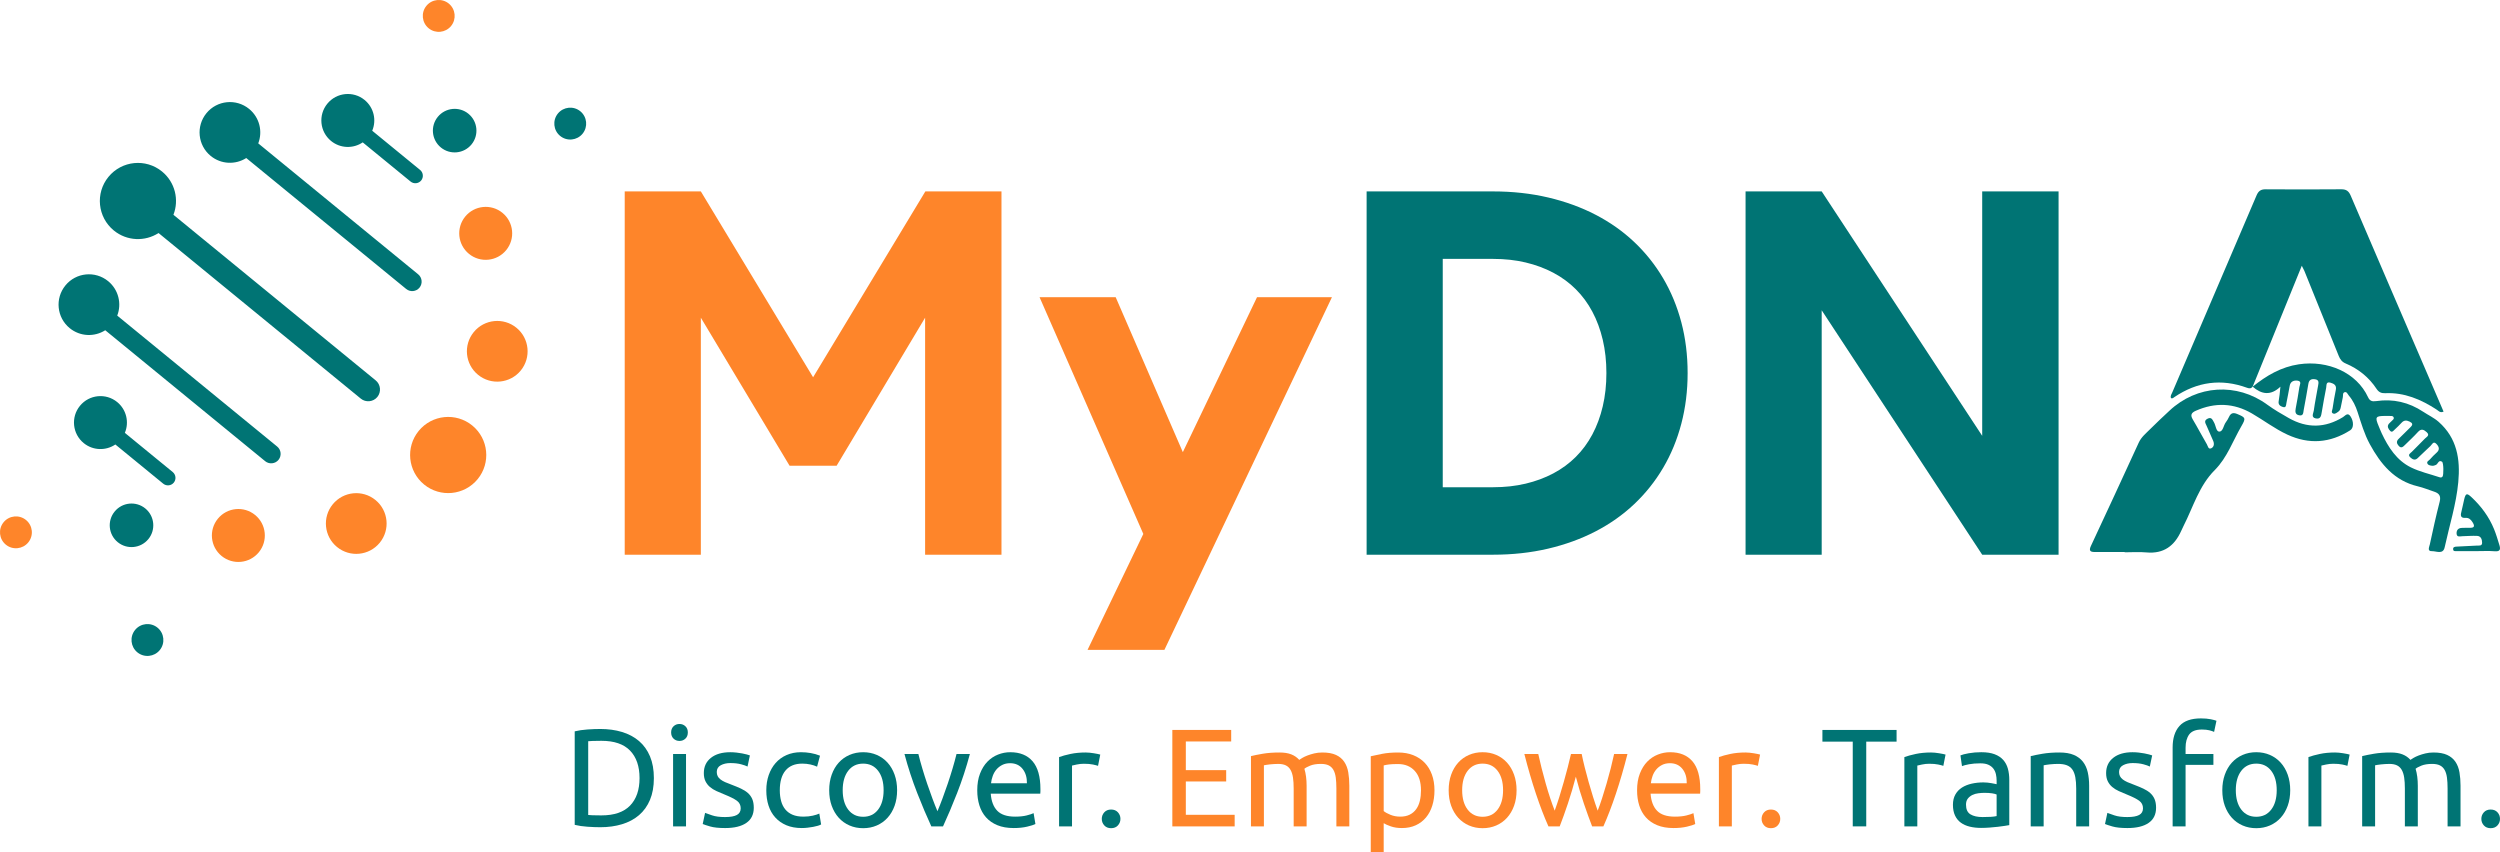 <?xml version="1.0" encoding="UTF-8"?><svg id="b" xmlns="http://www.w3.org/2000/svg" viewBox="0 0 961 327.555"><defs><style>.d,.e{fill:#fe852a;}.f,.g{fill:#007474;}.e,.g{fill-rule:evenodd;}</style></defs><g id="c"><path class="f" d="m865.924,148.637c-.602.756-1.275.749-2.163.424-9.898-3.622-19.185-2.315-27.884,3.551-.389.262-.723.69-1.338.443-.368-.85.199-1.545.501-2.25,10.793-25.233,21.616-50.454,32.379-75.701.711-1.668,1.639-2.351,3.468-2.338,9.694.068,19.388.078,29.081-.008,1.94-.017,2.892.695,3.642,2.447,9.933,23.208,19.932,46.388,29.914,69.575,1.923,4.466,3.843,8.934,5.782,13.441-1.317.607-1.914-.277-2.591-.721-6.048-3.963-12.483-6.701-19.893-6.356-1.451.068-2.45-.408-3.263-1.641-2.95-4.475-6.972-7.713-11.89-9.787-1.423-.6-2.128-1.565-2.674-2.926-4.363-10.885-8.777-21.75-13.182-32.618-.18-.444-.424-.861-1.003-2.019-6.453,15.88-12.676,31.193-18.9,46.507l.013-.022Z"/><path class="f" d="m816.724,212.183c-3.829,0-7.657-.023-11.486.01-1.853.016-2.304-.587-1.479-2.355,6.166-13.207,12.304-26.426,18.368-39.68 1-2.185,2.788-3.581,4.373-5.184,2.403-2.429,4.928-4.738,7.418-7.082,10.555-9.934,25.923-10.899,37.629-2.335,2.638,1.93,5.452,3.559,8.287,5.162,7.019,3.966,13.948,3.844,20.831-.395.814-.501,1.76-1.923,2.836-.317,1.34,1.999,1.304,4.517-.08,5.393-7.759,4.914-15.809,5.536-24.19,1.647-4.829-2.241-9.045-5.485-13.619-8.133-6.967-4.034-14.179-4.293-21.548-1.02-1.709.759-2.188,1.621-1.151,3.352,1.882,3.142,3.559,6.406,5.42,9.561.373.632.524,2.106,1.737,1.47,1.004-.526,1.161-1.701.673-2.817-.849-1.939-1.698-3.878-2.545-5.819-.416-.954-1.128-1.91.34-2.671,1.581-.819,1.912.364,2.506,1.364.734,1.234.809,3.581,2.046,3.579,1.458-.002,1.593-2.367,2.505-3.577.487-.646.908-1.362,1.245-2.098.684-1.493,1.635-1.734,3.143-1.107,3.257,1.353,3.391,1.609,1.609,4.684-3.299,5.693-5.496,12.125-10.227,16.861-6.042,6.048-8.252,14.101-11.956,21.378-.332.653-.64,1.319-.94,1.988-2.602,5.809-6.789,8.931-13.441,8.302-2.745-.259-5.535-.043-8.305-.043,0-.04,0-.08,0-.12Z"/><path class="f" d="m865.911,148.659c5.26-4.263,10.969-7.618,17.797-8.626,11.153-1.648,22.183,3.19,26.56,12.629.664,1.433,1.523,1.761,3.083,1.528,6.551-.979,12.639.44,18.145,4.1,1.961,1.304,4.118,2.279,5.916,3.866,7.085,6.253,8.375,14.369,7.554,23.163-.798,8.551-3.425,16.733-5.239,25.077-.628,2.892-3.268,1.403-4.915,1.47-1.909.077-.981-1.692-.784-2.604,1.182-5.489,2.388-10.977,3.784-16.414.556-2.167-.187-3.224-2.107-3.85-2.088-.68-4.132-1.545-6.261-2.046-9.055-2.134-14.305-8.552-18.478-16.205-2.118-3.885-3.335-8.126-4.692-12.307-.762-2.347-1.792-4.544-3.412-6.426-.451-.523-.731-1.519-1.594-1.248-.833.262-.529,1.261-.684,1.942-.289,1.269-.525,2.551-.784,3.827-.132.65-.33,1.279-.906,1.675-.598.41-1.252,1.03-1.971.767-1.005-.367-.38-1.279-.285-1.914.361-2.414.752-4.828,1.255-7.215.377-1.789-.761-2.372-2.049-2.75-1.807-.531-1.481,1.065-1.658,1.949-.624,3.111-1.173,6.239-1.699,9.369-.227,1.349-.39,2.792-2.254,2.432-2.01-.388-.957-1.979-.819-2.977.445-3.222,1.103-6.415,1.661-9.622.183-1.052.479-2.201-1.104-2.456-1.391-.224-2.366.129-2.631,1.739-.554,3.373-1.18,6.734-1.804,10.095-.183.985-.062,2.33-1.736,2.015-1.538-.289-1.56-1.389-1.333-2.629.499-2.722,1.027-5.441,1.406-8.18.12-.864,1.08-2.296-.73-2.516-1.345-.163-2.639.266-2.961,1.901-.44,2.236-.802,4.488-1.284,6.714-.148.686-.035,1.919-1.327,1.527-.922-.279-1.846-.833-1.67-2.084.246-1.75.538-3.495.69-5.735-3.758,3.564-7.265,2.959-10.667-.004,0,0-.013.022-.013.022Zm51.141,11.228c-3.936-.018-4.192.369-2.661,3.985.381.899.722,1.817,1.14,2.699,2.551,5.39,5.738,10.381,11.227,13.096,3.393,1.678,7.2,2.519,10.821,3.733.471.158.933.281,1.328-.192.476-.572.44-5.324-.187-5.721-1.403-.887-1.537.979-2.431,1.257-.376.117-.763.326-1.134.305-.729-.042-1.608-.132-1.993-.745-.544-.868.491-1.233.925-1.727.804-.916,1.665-1.792,2.576-2.601,1.366-1.214.828-2.386-.14-3.37-1.179-1.197-1.647.282-2.266.847-1.682,1.534-3.285,3.155-4.957,4.7-1.032.954-1.992.398-2.803-.358-1.121-1.044.093-1.574.628-2.135,1.629-1.708,3.366-3.313,4.98-5.035.615-.656,2.092-1.245.714-2.499-1.05-.956-2.078-1.482-3.326-.112-1.588,1.743-3.323,3.353-5.011,5.004-.707.691-1.427,1.498-2.429.364-.822-.93-.974-1.79.041-2.742,1.541-1.446,2.989-2.989,4.514-4.452,1.007-.966.806-1.573-.399-2.147-1.175-.559-2.143-.543-3.065.48-.816.906-1.704,1.75-2.601,2.578-.5.462-1.049,1.32-1.803.485-.644-.712-1.238-1.606-.507-2.627.279-.39.723-.659,1.034-1.032.388-.466,1.202-.813.807-1.586-.295-.578-1.007-.404-1.556-.448-.485-.039-.976-.008-1.464-.008Z"/><path class="f" d="m951.913,211.851c-2.525,0-5.051.004-7.576-.003-.549-.002-1.261.157-1.352-.652-.1-.888.553-1.042,1.273-1.075,2.6-.119,5.202-.234,7.8-.394.832-.051,2.075.243,2.061-1.077-.013-1.207-.362-2.593-1.951-2.66-1.865-.078-3.739.076-5.609.128-.923.026-2.172.506-2.253-1.014-.069-1.28.62-2.168,2.068-2.181.977-.009,1.956-.073,2.932-.041,1.946.063,2.049-.691,1.117-2.167-.667-1.057-1.43-1.746-2.74-1.651-1.627.118-1.958-.682-1.582-2.122.432-1.653.727-3.342,1.132-5.003.561-2.301,1.015-2.5,2.788-.843,3.727,3.481,6.736,7.524,8.676,12.27.829,2.028,1.444,4.148,2.092,6.246.479,1.551.24,2.459-1.794,2.292-2.346-.193-4.721-.045-7.083-.052Z"/><path class="d" d="m240.141,73.578h29.264l43.151,71.44,43.15-71.44h29.264v139.65h-29.357v-91.105l-34.017,56.905h-18.081l-34.11-56.905v91.105h-29.264V73.578Z"/><path class="d" d="m439.491,205.247l-39.889-91.01h29.264l25.816,59.565,28.519-59.565h28.798l-64.399,135.565h-29.544l21.436-44.555Z"/><path class="f" d="m525.327,73.578h48.556c7.517,0,14.585.776,21.203,2.328,6.617,1.552,12.706,3.769,18.267,6.65,5.56,2.882,10.516,6.381,14.865,10.498,4.348,4.118,8.045,8.756,11.09,13.918,3.043,5.163,5.373,10.799,6.99,16.91,1.615,6.113,2.423,12.62,2.423,19.523,0,6.84-.808,13.333-2.423,19.475-1.616,6.144-3.946,11.796-6.99,16.957-3.045,5.163-6.742,9.801-11.09,13.918-4.35,4.118-9.305,7.616-14.865,10.498-5.561,2.883-11.649,5.099-18.267,6.65-6.617,1.553-13.685,2.328-21.203,2.328h-48.556V73.578Zm48.649,113.715c4.474,0,8.635-.459,12.488-1.377,3.852-.917,7.394-2.232,10.624-3.942,3.23-1.71,6.104-3.815,8.621-6.317,2.516-2.502,4.644-5.383,6.384-8.645,1.739-3.261,3.076-6.872,4.008-10.83.932-3.958,1.398-8.218,1.398-12.778s-.466-8.818-1.398-12.777c-.932-3.958-2.269-7.567-4.008-10.83-1.74-3.261-3.868-6.142-6.384-8.645-2.517-2.501-5.391-4.607-8.621-6.317-3.231-1.71-6.772-3.023-10.624-3.942-3.853-.917-8.015-1.377-12.488-1.377h-19.385v87.78h19.385Z"/><path class="f" d="m670.995,73.578h29.264l61.697,93.955v-93.955h29.357v139.65h-29.357l-61.697-93.955v93.955h-29.264V73.578Z"/><path class="e" d="m198.535,126.009c4.985,4.082,5.72,11.432,1.639,16.421-4.082,4.985-11.436,5.721-16.422,1.635-4.988-4.081-5.72-11.432-1.637-16.418,4.084-4.99,11.432-5.72,16.421-1.639m-113.358,87.705c-4.351-3.561-4.991-9.97-1.431-14.321,3.564-4.352,9.972-4.988,14.322-1.428,4.351,3.561,4.988,9.972,1.428,14.322-3.56,4.351-9.973,4.985-14.319,1.427Zm44.373-3.444c-4.986-4.086-5.721-11.436-1.639-16.421,4.086-4.986,11.436-5.721,16.422-1.635,4.989,4.081,5.72,11.432,1.636,16.422-4.082,4.985-11.434,5.716-16.419,1.634Zm33.458-24.032c-6.253-5.125-7.172-14.347-2.052-20.606,5.121-6.256,14.347-7.172,20.602-2.051,6.255,5.121,7.175,14.346,2.054,20.601-5.124,6.257-14.349,7.176-20.604,2.056ZM172.525,1.383c-2.612-2.14-6.476-1.755-8.618.862-2.143,2.617-1.756,6.472.862,8.618,2.615,2.139,6.473,1.759,8.619-.859,2.138-2.619,1.758-6.477-.863-8.621ZM2.244,209.369c-2.617-2.143-3.001-6.003-.859-8.619,2.143-2.617,5.999-3,8.616-.857,2.62,2.141,3.005,6.001.862,8.618-2.143,2.617-6.003,3.001-8.619.859Zm190.909-127.541c4.35,3.557,4.991,9.97,1.431,14.321-3.565,4.349-9.975,4.99-14.322,1.428-4.351-3.56-4.989-9.975-1.429-14.326,3.559-4.346,9.973-4.985,14.32-1.423Z"/><path class="g" d="m45.252,208.408c3.577,2.927,8.848,2.404,11.778-1.177,2.929-3.574,2.404-8.848-1.174-11.779-3.58-2.926-8.851-2.4-11.778,1.177-2.932,3.575-2.404,8.849,1.174,11.78m-.91-37.55l18.402,15.067c1.226,1.005,3.059.824,4.059-.405,1.008-1.228.826-3.053-.402-4.061l-18.405-15.066c1.707-4.049.64-8.9-2.932-11.826-4.348-3.562-10.762-2.923-14.323,1.428-3.562,4.347-2.921,10.757,1.427,14.319,3.572,2.925,8.537,3.018,12.174.543Zm-17.557-44.726c4.007,3.28,9.533,3.453,13.67.813l61.478,50.338c1.548,1.266,3.854,1.035,5.119-.512,1.269-1.549,1.04-3.852-.509-5.121l-61.48-50.333c1.776-4.579.511-9.964-3.49-13.239-4.99-4.084-12.34-3.35-16.422,1.635-4.082,4.985-3.351,12.337,1.634,16.419Zm34.157-36.558l77.742,63.651c1.923,1.577,4.793,1.289,6.37-.634,1.575-1.926,1.289-4.793-.637-6.368l-77.753-63.659c2.238-5.744.658-12.51-4.372-16.63-6.255-5.121-15.48-4.201-20.601,2.054-5.121,6.255-4.202,15.48,2.054,20.601,5.036,4.125,12,4.329,17.197.984Zm34.829-47.699c4.006,3.277,5.267,8.664,3.497,13.236l61.481,50.337c1.548,1.266,1.775,3.573.509,5.121-1.27,1.549-3.572,1.779-5.121.509l-61.48-50.333c-4.141,2.638-9.663,2.467-13.67-.814-4.985-4.082-5.716-11.434-1.634-16.419,4.081-4.988,11.433-5.72,16.417-1.637Zm43.656,12.847l18.401,15.067c1.23,1.003,3.058.82,4.063-.406,1.004-1.226.825-3.056-.405-4.059l-18.406-15.069c1.71-4.05.643-8.902-2.929-11.827-4.351-3.561-10.762-2.923-14.326,1.429-3.557,4.349-2.92,10.761,1.428,14.322,3.576,2.924,8.541,3.016,12.174.543Zm83.65-11.947c2.62,2.141,3,5.999.862,8.618-2.146,2.618-6.003,3.001-8.619.858-2.617-2.142-3.001-6.002-.859-8.619,2.144-2.614,6.003-3.001,8.616-.857Zm-43.004.96c3.578,2.931,4.101,8.203,1.175,11.783-2.932,3.575-8.202,4.101-11.779,1.174-3.578-2.931-4.105-8.201-1.175-11.783,2.928-3.577,8.202-4.101,11.779-1.174ZM52.796,250.757c2.618,2.146,6.477,1.758,8.619-.859,2.143-2.617,1.755-6.475-.861-8.614-2.615-2.147-6.475-1.763-8.617.854-2.141,2.62-1.756,6.48.859,8.619Z"/><path class="f" d="m251.349,299.1c0,3.209-.5,6-1.496,8.371-1,2.372-2.407,4.332-4.226,5.884-1.819,1.551-3.994,2.71-6.526,3.476-2.532.768-5.313,1.15-8.343,1.15-1.498,0-3.148-.062-4.948-.187-1.802-.125-3.433-.365-4.895-.723v-35.943c1.462-.356,3.093-.597,4.895-.723,1.8-.125,3.45-.187,4.948-.187,3.03,0,5.811.384,8.343,1.15,2.532.767,4.707,1.925,6.526,3.476,1.819,1.552,3.226,3.513,4.226,5.884.997,2.372,1.496,5.162,1.496,8.371Zm-20.165,14.335c4.922,0,8.594-1.257,11.018-3.771,2.425-2.514,3.637-6.035,3.637-10.564s-1.213-8.05-3.637-10.564c-2.425-2.514-6.096-3.771-11.018-3.771-1.462,0-2.594.019-3.395.054-.803.036-1.365.072-1.685.107v28.349c.321.036.882.072,1.685.107.802.036,1.933.054,3.395.054Z"/><path class="f" d="m261.192,284.818c-.892,0-1.65-.294-2.273-.883-.624-.588-.937-1.381-.937-2.38,0-.997.312-1.792.937-2.38.623-.589,1.381-.882,2.273-.882.891,0,1.65.294,2.273.882.624.589.937,1.383.937,2.38,0,.999-.312,1.792-.937,2.38-.623.589-1.382.883-2.273.883Zm2.515,32.841h-4.975v-27.814h4.975v27.814Z"/><path class="f" d="m278.735,314.076c2.034,0,3.539-.267,4.52-.802s1.472-1.391,1.472-2.568c0-1.212-.483-2.175-1.445-2.889-.962-.713-2.549-1.515-4.76-2.407-1.07-.428-2.095-.864-3.076-1.311-.981-.445-1.827-.971-2.541-1.577-.713-.606-1.283-1.337-1.711-2.193-.428-.856-.642-1.907-.642-3.155,0-2.46.909-4.413,2.728-5.857s4.296-2.166,7.434-2.166c.785,0,1.569.045,2.354.134.783.089,1.515.196,2.192.321.677.125,1.274.259,1.792.401.517.143.918.267,1.204.374l-.909,4.279c-.536-.285-1.373-.579-2.515-.883-1.141-.302-2.513-.455-4.119-.455-1.391,0-2.603.277-3.636.829-1.035.553-1.552,1.418-1.552,2.594,0,.607.116,1.142.348,1.605.232.464.589.883,1.07,1.257s1.078.722,1.792,1.042c.713.322,1.569.66,2.568,1.017,1.319.5,2.496.99,3.53,1.471,1.034.481,1.916,1.043,2.648,1.685.73.642,1.292,1.417,1.685,2.326.391.909.587,2.024.587,3.343,0,2.568-.954,4.512-2.861,5.83-1.907,1.32-4.627,1.979-8.157,1.979-2.46,0-4.385-.205-5.776-.615-1.392-.41-2.337-.722-2.836-.936l.909-4.279c.57.214,1.479.535,2.728.963,1.247.427,2.906.642,4.973.642Z"/><path class="f" d="m308.206,318.301c-2.247,0-4.217-.357-5.91-1.07-1.694-.713-3.12-1.711-4.279-2.995-1.16-1.284-2.025-2.808-2.595-4.573-.57-1.765-.855-3.717-.855-5.856s.312-4.101.935-5.884c.624-1.783,1.506-3.325,2.648-4.627,1.141-1.301,2.541-2.318,4.199-3.049,1.658-.73,3.504-1.096,5.536-1.096,1.247,0,2.496.107,3.745.321,1.247.214,2.442.553,3.583,1.016l-1.123,4.226c-.749-.357-1.614-.642-2.595-.856-.981-.213-2.023-.321-3.129-.321-2.781,0-4.912.874-6.391,2.621-1.481,1.747-2.22,4.297-2.22,7.649,0,1.497.169,2.871.508,4.119.338,1.248.874,2.318,1.604,3.209.73.891,1.667,1.577,2.808,2.059,1.141.481,2.532.722,4.172.722,1.319,0,2.515-.125,3.584-.374,1.07-.249,1.907-.516,2.513-.802l.696,4.172c-.286.179-.696.348-1.23.508-.536.16-1.141.302-1.819.427-.677.125-1.401.232-2.167.322-.768.088-1.506.133-2.22.133Z"/><path class="f" d="m344.847,303.753c0,2.211-.321,4.208-.964,5.99-.642,1.784-1.542,3.317-2.701,4.601-1.159,1.283-2.541,2.273-4.144,2.968-1.605.696-3.353,1.043-5.243,1.043s-3.637-.347-5.241-1.043c-1.605-.695-2.987-1.685-4.146-2.968-1.159-1.284-2.059-2.817-2.701-4.601-.642-1.782-.962-3.779-.962-5.99,0-2.175.321-4.163.962-5.964.642-1.8,1.542-3.343,2.701-4.627,1.159-1.284,2.541-2.273,4.146-2.969,1.604-.695,3.351-1.042,5.241-1.042s3.637.347,5.243,1.042c1.604.696,2.986,1.685,4.144,2.969,1.159,1.284,2.059,2.827,2.701,4.627.643,1.801.964,3.789.964,5.964Zm-5.188,0c0-3.138-.705-5.624-2.114-7.462-1.409-1.836-3.325-2.755-5.75-2.755s-4.341.919-5.75,2.755c-1.409,1.837-2.112,4.324-2.112,7.462s.703,5.625,2.112,7.462c1.409,1.837,3.325,2.755,5.75,2.755s4.341-.918,5.75-2.755c1.409-1.837,2.114-4.323,2.114-7.462Z"/><path class="f" d="m372.82,289.846c-1.391,5.206-3.022,10.198-4.893,14.976-1.873,4.779-3.683,9.058-5.429,12.837h-4.494c-1.747-3.779-3.557-8.058-5.429-12.837-1.872-4.778-3.503-9.77-4.893-14.976h5.349c.427,1.747.935,3.61,1.524,5.589.589,1.979,1.212,3.94,1.872,5.884.66,1.944,1.329,3.824,2.006,5.643s1.319,3.441,1.926,4.868c.606-1.426,1.247-3.049,1.925-4.868.677-1.819,1.346-3.699,2.006-5.643.659-1.943,1.283-3.905,1.872-5.884.589-1.979,1.097-3.842,1.525-5.589h5.134Z"/><path class="f" d="m375.655,303.807c0-2.461.355-4.608,1.07-6.446.713-1.836,1.658-3.36,2.834-4.573,1.177-1.212,2.532-2.121,4.066-2.727,1.532-.607,3.102-.909,4.707-.909,3.743,0,6.613,1.169,8.611,3.503,1.996,2.336,2.996,5.893,2.996,10.67v.829c0,.339-.019.651-.054.936h-19.041c.213,2.889,1.051,5.082,2.513,6.58,1.462,1.497,3.745,2.246,6.847,2.246,1.747,0,3.218-.151,4.412-.455,1.194-.302,2.095-.597,2.702-.883l.695,4.172c-.606.321-1.667.66-3.182,1.016-1.517.357-3.236.535-5.161.535-2.426,0-4.52-.366-6.285-1.096-1.766-.73-3.218-1.738-4.359-3.022-1.141-1.283-1.988-2.808-2.541-4.573-.554-1.765-.829-3.699-.829-5.803Zm19.095-2.728c.034-2.246-.527-4.092-1.685-5.536-1.159-1.444-2.754-2.166-4.787-2.166-1.141,0-2.148.223-3.022.669-.874.446-1.614,1.025-2.22,1.738-.607.713-1.078,1.533-1.418,2.46-.339.927-.561,1.872-.667,2.835h13.799Z"/><path class="f" d="m417.375,289.258c.428,0,.918.027,1.471.08.553.054,1.097.125,1.633.214.534.089,1.024.179,1.471.268.445.089.775.169.99.241l-.856,4.332c-.392-.142-1.042-.311-1.952-.508-.909-.196-2.078-.294-3.504-.294-.926,0-1.845.099-2.754.294-.909.196-1.506.33-1.792.401v23.374h-4.975v-26.637c1.177-.427,2.638-.829,4.386-1.203,1.746-.374,3.708-.562,5.883-.562Z"/><path class="f" d="m430.695,314.771c0,.963-.322,1.801-.964,2.514-.642.713-1.515,1.07-2.621,1.07s-1.979-.357-2.621-1.07c-.642-.713-.962-1.551-.962-2.514,0-.962.321-1.8.962-2.514.642-.713,1.515-1.07,2.621-1.07s1.979.357,2.621,1.07c.642.714.964,1.552.964,2.514Z"/><path class="d" d="m450.644,317.66v-37.067h22.625v4.439h-17.437v11.018h15.512v4.333h-15.512v12.837h18.774v4.439h-23.963Z"/><path class="d" d="m480.863,290.648c1.141-.285,2.648-.588,4.52-.909,1.872-.321,4.038-.481,6.499-.481,1.783,0,3.281.241,4.494.723,1.212.481,2.227,1.186,3.049,2.112.248-.178.642-.427,1.176-.749.536-.321,1.194-.632,1.979-.936.785-.302,1.658-.57,2.621-.802.964-.232,1.998-.348,3.103-.348,2.139,0,3.885.313,5.241.936,1.355.624,2.416,1.507,3.182,2.648.766,1.141,1.285,2.496,1.551,4.065.268,1.569.402,3.282.402,5.135v15.618h-4.975v-14.548c0-1.64-.08-3.049-.241-4.226-.16-1.176-.464-2.157-.909-2.942-.447-.784-1.053-1.364-1.819-1.738-.768-.374-1.757-.561-2.969-.561-1.677,0-3.057.223-4.146.668-1.087.447-1.827.848-2.22,1.204.285.928.5,1.944.643,3.049.142,1.106.213,2.265.213,3.477v15.618h-4.975v-14.548c0-1.64-.089-3.049-.266-4.226-.179-1.176-.491-2.157-.937-2.942-.447-.784-1.053-1.364-1.819-1.738-.768-.374-1.738-.561-2.914-.561-.5,0-1.035.018-1.605.053-.57.036-1.114.08-1.631.134s-.99.116-1.418.187c-.428.072-.713.126-.855.161v23.481h-4.975v-27.012Z"/><path class="d" d="m551.413,303.807c0,2.104-.276,4.047-.829,5.83-.553,1.784-1.363,3.316-2.433,4.6-1.07,1.284-2.38,2.283-3.931,2.995-1.551.713-3.325,1.07-5.323,1.07-1.604,0-3.022-.213-4.252-.642-1.23-.428-2.148-.838-2.754-1.23v11.126h-4.975v-36.853c1.177-.285,2.648-.597,4.412-.936,1.766-.339,3.806-.508,6.125-.508,2.139,0,4.066.339,5.777,1.016,1.711.678,3.173,1.641,4.386,2.889,1.212,1.249,2.147,2.773,2.807,4.573.66,1.801.99,3.824.99,6.071Zm-5.188,0c0-3.244-.802-5.741-2.406-7.488-1.605-1.747-3.745-2.621-6.418-2.621-1.498,0-2.667.054-3.504.16-.838.107-1.506.233-2.005.374v17.544c.606.5,1.479.981,2.621,1.444,1.14.464,2.389.695,3.743.695,1.426,0,2.648-.259,3.665-.775,1.015-.516,1.845-1.23,2.486-2.139.643-.909,1.106-1.979,1.392-3.209.285-1.23.427-2.558.427-3.985Z"/><path class="d" d="m582.97,303.753c0,2.211-.321,4.208-.964,5.99-.642,1.784-1.542,3.317-2.701,4.601-1.159,1.283-2.541,2.273-4.144,2.968-1.605.696-3.353,1.043-5.243,1.043s-3.637-.347-5.241-1.043c-1.605-.695-2.987-1.685-4.146-2.968-1.159-1.284-2.059-2.817-2.701-4.601-.642-1.782-.962-3.779-.962-5.99,0-2.175.321-4.163.962-5.964.642-1.8,1.542-3.343,2.701-4.627,1.159-1.284,2.541-2.273,4.146-2.969,1.604-.695,3.351-1.042,5.241-1.042s3.637.347,5.243,1.042c1.604.696,2.986,1.685,4.144,2.969,1.159,1.284,2.059,2.827,2.701,4.627.643,1.801.964,3.789.964,5.964Zm-5.188,0c0-3.138-.705-5.624-2.114-7.462-1.409-1.836-3.325-2.755-5.75-2.755s-4.341.919-5.75,2.755c-1.409,1.837-2.112,4.324-2.112,7.462s.703,5.625,2.112,7.462c1.409,1.837,3.325,2.755,5.75,2.755s4.341-.918,5.75-2.755c1.409-1.837,2.114-4.323,2.114-7.462Z"/><path class="d" d="m612.015,317.66c-1-2.568-2.059-5.5-3.183-8.799-1.123-3.298-2.148-6.731-3.075-10.296-.928,3.566-1.945,6.998-3.049,10.296-1.106,3.299-2.158,6.231-3.156,8.799h-4.332c-1.641-3.672-3.245-7.863-4.815-12.57-1.569-4.707-3.049-9.788-4.439-15.244h5.349c.357,1.676.785,3.495,1.285,5.455.498,1.962,1.024,3.923,1.578,5.884.551,1.962,1.131,3.852,1.737,5.67.607,1.818,1.177,3.405,1.713,4.76.606-1.675,1.203-3.45,1.792-5.322.589-1.872,1.15-3.761,1.684-5.67.536-1.907,1.044-3.779,1.525-5.617.481-1.836.899-3.557,1.257-5.161h4.119c.321,1.605.712,3.325,1.176,5.161.464,1.837.964,3.709,1.498,5.617.536,1.908,1.097,3.798,1.685,5.67.587,1.872,1.184,3.647,1.792,5.322.534-1.355,1.095-2.942,1.684-4.76.589-1.819,1.169-3.708,1.738-5.67.57-1.96,1.106-3.922,1.605-5.884.498-1.96.926-3.779,1.283-5.455h5.135c-1.391,5.455-2.871,10.537-4.439,15.244-1.569,4.707-3.175,8.897-4.815,12.57h-4.332Z"/><path class="d" d="m629.292,303.807c0-2.461.355-4.608,1.07-6.446.713-1.836,1.658-3.36,2.834-4.573,1.177-1.212,2.532-2.121,4.066-2.727,1.532-.607,3.102-.909,4.707-.909,3.743,0,6.613,1.169,8.611,3.503,1.996,2.336,2.996,5.893,2.996,10.67v.829c0,.339-.019.651-.054.936h-19.041c.213,2.889,1.051,5.082,2.513,6.58,1.462,1.497,3.745,2.246,6.847,2.246,1.747,0,3.218-.151,4.412-.455,1.194-.302,2.095-.597,2.702-.883l.695,4.172c-.606.321-1.667.66-3.182,1.016-1.517.357-3.236.535-5.161.535-2.426,0-4.52-.366-6.285-1.096-1.766-.73-3.218-1.738-4.359-3.022-1.141-1.283-1.988-2.808-2.541-4.573-.554-1.765-.829-3.699-.829-5.803Zm19.095-2.728c.034-2.246-.527-4.092-1.685-5.536-1.159-1.444-2.754-2.166-4.787-2.166-1.141,0-2.148.223-3.022.669-.874.446-1.614,1.025-2.22,1.738-.607.713-1.078,1.533-1.418,2.46-.339.927-.561,1.872-.667,2.835h13.799Z"/><path class="d" d="m671.01,289.258c.428,0,.918.027,1.471.08.553.054,1.097.125,1.633.214.534.089,1.024.179,1.471.268.445.089.775.169.99.241l-.856,4.332c-.392-.142-1.042-.311-1.952-.508-.909-.196-2.078-.294-3.504-.294-.926,0-1.845.099-2.754.294-.909.196-1.506.33-1.792.401v23.374h-4.975v-26.637c1.177-.427,2.638-.829,4.386-1.203,1.746-.374,3.708-.562,5.883-.562Z"/><path class="d" d="m684.33,314.771c0,.963-.322,1.801-.964,2.514-.642.713-1.515,1.07-2.621,1.07s-1.979-.357-2.621-1.07c-.642-.713-.962-1.551-.962-2.514,0-.962.321-1.8.962-2.514.642-.713,1.515-1.07,2.621-1.07s1.979.357,2.621,1.07c.642.714.964,1.552.964,2.514Z"/><path class="f" d="m961,314.771c0,.963-.322,1.801-.964,2.514-.642.713-1.515,1.07-2.621,1.07s-1.979-.357-2.621-1.07c-.642-.713-.962-1.551-.962-2.514,0-.962.321-1.8.962-2.514.642-.713,1.515-1.07,2.621-1.07s1.979.357,2.621,1.07c.642.714.964,1.552.964,2.514Z"/><path class="f" d="m729.043,280.593v4.493h-11.66v32.574h-5.188v-32.574h-11.66v-4.493h28.508Z"/><path class="f" d="m742.307,289.258c.428,0,.918.027,1.471.08.553.054,1.097.125,1.633.214.534.089,1.024.179,1.471.268.445.089.775.169.99.241l-.856,4.332c-.392-.142-1.042-.311-1.952-.508-.909-.196-2.078-.294-3.504-.294-.926,0-1.845.099-2.754.294-.909.196-1.506.33-1.792.401v23.374h-4.975v-26.637c1.177-.427,2.638-.829,4.386-1.203,1.746-.374,3.708-.562,5.883-.562Z"/><path class="f" d="m761.67,289.151c1.996,0,3.682.259,5.054.775,1.373.517,2.479,1.249,3.317,2.193.838.945,1.435,2.068,1.792,3.37.357,1.302.536,2.737.536,4.306v17.384c-.428.072-1.025.17-1.792.294-.768.125-1.633.241-2.595.347-.962.107-2.005.205-3.129.294-1.123.089-2.238.134-3.342.134-1.569,0-3.014-.16-4.333-.482-1.319-.321-2.46-.828-3.423-1.524-.962-.695-1.711-1.613-2.247-2.755-.534-1.141-.802-2.514-.802-4.119,0-1.532.312-2.852.937-3.958.623-1.105,1.471-1.997,2.541-2.674,1.07-.677,2.317-1.177,3.743-1.498,1.426-.321,2.924-.481,4.494-.481.498,0,1.015.026,1.551.08.534.053,1.042.125,1.524.214.483.089.901.17,1.257.241.357.072.606.125.749.16v-1.391c0-.82-.089-1.632-.268-2.434-.179-.803-.5-1.515-.962-2.139-.464-.624-1.097-1.123-1.899-1.498-.802-.374-1.846-.561-3.129-.561-1.641,0-3.076.116-4.306.347-1.23.233-2.148.473-2.754.723l-.589-4.119c.642-.285,1.711-.561,3.209-.829,1.498-.267,3.12-.401,4.868-.401Zm.428,24.925c1.176,0,2.22-.026,3.129-.08s1.665-.151,2.273-.294v-8.29c-.357-.178-.937-.329-1.738-.455-.802-.125-1.774-.188-2.914-.188-.749,0-1.544.054-2.381.16-.838.107-1.604.33-2.3.669-.695.339-1.274.803-1.737,1.391-.464.589-.696,1.364-.696,2.327,0,1.784.57,3.022,1.711,3.717,1.141.696,2.692,1.043,4.654,1.043Z"/><path class="f" d="m780.603,290.648c1.141-.285,2.656-.588,4.547-.909,1.889-.321,4.064-.481,6.524-.481,2.211,0,4.047.313,5.511.936,1.461.624,2.629,1.498,3.503,2.621.874,1.123,1.488,2.47,1.846,4.038.355,1.569.534,3.299.534,5.188v15.618h-4.975v-14.548c0-1.712-.116-3.173-.347-4.386-.233-1.212-.616-2.193-1.15-2.942-.536-.749-1.249-1.292-2.139-1.632-.892-.338-1.998-.508-3.317-.508-.536,0-1.088.018-1.658.053-.57.036-1.114.08-1.631.134s-.981.116-1.391.187c-.411.072-.705.126-.882.161v23.481h-4.975v-27.012Z"/><path class="f" d="m817.777,314.076c2.034,0,3.539-.267,4.52-.802s1.472-1.391,1.472-2.568c0-1.212-.483-2.175-1.445-2.889-.962-.713-2.549-1.515-4.76-2.407-1.07-.428-2.095-.864-3.076-1.311-.981-.445-1.827-.971-2.541-1.577-.713-.606-1.283-1.337-1.711-2.193-.428-.856-.642-1.907-.642-3.155,0-2.46.909-4.413,2.728-5.857,1.819-1.444,4.296-2.166,7.434-2.166.785,0,1.569.045,2.354.134.783.089,1.515.196,2.192.321.677.125,1.274.259,1.792.401.517.143.918.267,1.204.374l-.909,4.279c-.536-.285-1.373-.579-2.515-.883-1.141-.302-2.513-.455-4.119-.455-1.391,0-2.603.277-3.636.829-1.035.553-1.552,1.418-1.552,2.594,0,.607.116,1.142.348,1.605.232.464.589.883,1.07,1.257.481.374,1.078.722,1.792,1.042.713.322,1.569.66,2.568,1.017,1.319.5,2.496.99,3.53,1.471s1.916,1.043,2.648,1.685c.73.642,1.292,1.417,1.685,2.326.391.909.587,2.024.587,3.343,0,2.568-.954,4.512-2.861,5.83-1.907,1.32-4.627,1.979-8.157,1.979-2.46,0-4.385-.205-5.776-.615-1.392-.41-2.337-.722-2.836-.936l.909-4.279c.57.214,1.479.535,2.728.963,1.247.427,2.906.642,4.973.642Z"/><path class="f" d="m846.018,276.154c1.462,0,2.72.107,3.771.321,1.051.214,1.792.41,2.22.589l-.909,4.279c-.427-.214-1.034-.419-1.819-.616-.785-.196-1.747-.294-2.887-.294-2.318,0-3.941.633-4.868,1.898-.928,1.267-1.391,2.969-1.391,5.108v2.407h10.697v4.172h-10.697v23.642h-4.975v-30.328c0-3.565.874-6.32,2.621-8.264,1.747-1.943,4.494-2.915,8.237-2.915Z"/><path class="f" d="m880.358,303.753c0,2.211-.321,4.208-.964,5.99-.642,1.784-1.542,3.317-2.701,4.601-1.159,1.283-2.541,2.273-4.144,2.968-1.605.696-3.353,1.043-5.243,1.043s-3.637-.347-5.241-1.043c-1.605-.695-2.987-1.685-4.146-2.968-1.159-1.284-2.059-2.817-2.701-4.601-.642-1.782-.962-3.779-.962-5.99,0-2.175.321-4.163.962-5.964.642-1.8,1.542-3.343,2.701-4.627,1.159-1.284,2.541-2.273,4.146-2.969,1.604-.695,3.351-1.042,5.241-1.042s3.637.347,5.243,1.042c1.604.696,2.986,1.685,4.144,2.969,1.159,1.284,2.059,2.827,2.701,4.627.643,1.801.964,3.789.964,5.964Zm-5.188,0c0-3.138-.705-5.624-2.114-7.462-1.409-1.836-3.325-2.755-5.75-2.755s-4.341.919-5.75,2.755c-1.409,1.837-2.112,4.324-2.112,7.462s.703,5.625,2.112,7.462c1.409,1.837,3.325,2.755,5.75,2.755s4.341-.918,5.75-2.755c1.409-1.837,2.114-4.323,2.114-7.462Z"/><path class="f" d="m897.633,289.258c.428,0,.918.027,1.471.08.553.054,1.097.125,1.633.214.534.089,1.024.179,1.471.268.445.089.775.169.99.241l-.856,4.332c-.392-.142-1.042-.311-1.952-.508-.909-.196-2.078-.294-3.504-.294-.926,0-1.845.099-2.754.294-.909.196-1.506.33-1.792.401v23.374h-4.975v-26.637c1.177-.427,2.638-.829,4.386-1.203,1.746-.374,3.708-.562,5.883-.562Z"/><path class="f" d="m908.009,290.648c1.141-.285,2.648-.588,4.52-.909,1.872-.321,4.038-.481,6.499-.481,1.783,0,3.281.241,4.494.723,1.212.481,2.227,1.186,3.049,2.112.248-.178.642-.427,1.176-.749.536-.321,1.194-.632,1.979-.936.785-.302,1.658-.57,2.621-.802.964-.232,1.998-.348,3.103-.348,2.139,0,3.885.313,5.241.936,1.355.624,2.416,1.507,3.182,2.648.766,1.141,1.285,2.496,1.551,4.065.268,1.569.402,3.282.402,5.135v15.618h-4.975v-14.548c0-1.64-.08-3.049-.241-4.226-.16-1.176-.464-2.157-.909-2.942-.447-.784-1.053-1.364-1.819-1.738-.768-.374-1.757-.561-2.969-.561-1.677,0-3.057.223-4.146.668-1.087.447-1.827.848-2.22,1.204.285.928.5,1.944.643,3.049.142,1.106.213,2.265.213,3.477v15.618h-4.975v-14.548c0-1.64-.089-3.049-.266-4.226-.179-1.176-.491-2.157-.937-2.942-.447-.784-1.053-1.364-1.819-1.738-.768-.374-1.738-.561-2.914-.561-.5,0-1.035.018-1.605.053-.57.036-1.114.08-1.631.134s-.99.116-1.418.187c-.428.072-.713.126-.855.161v23.481h-4.975v-27.012Z"/></g></svg>
